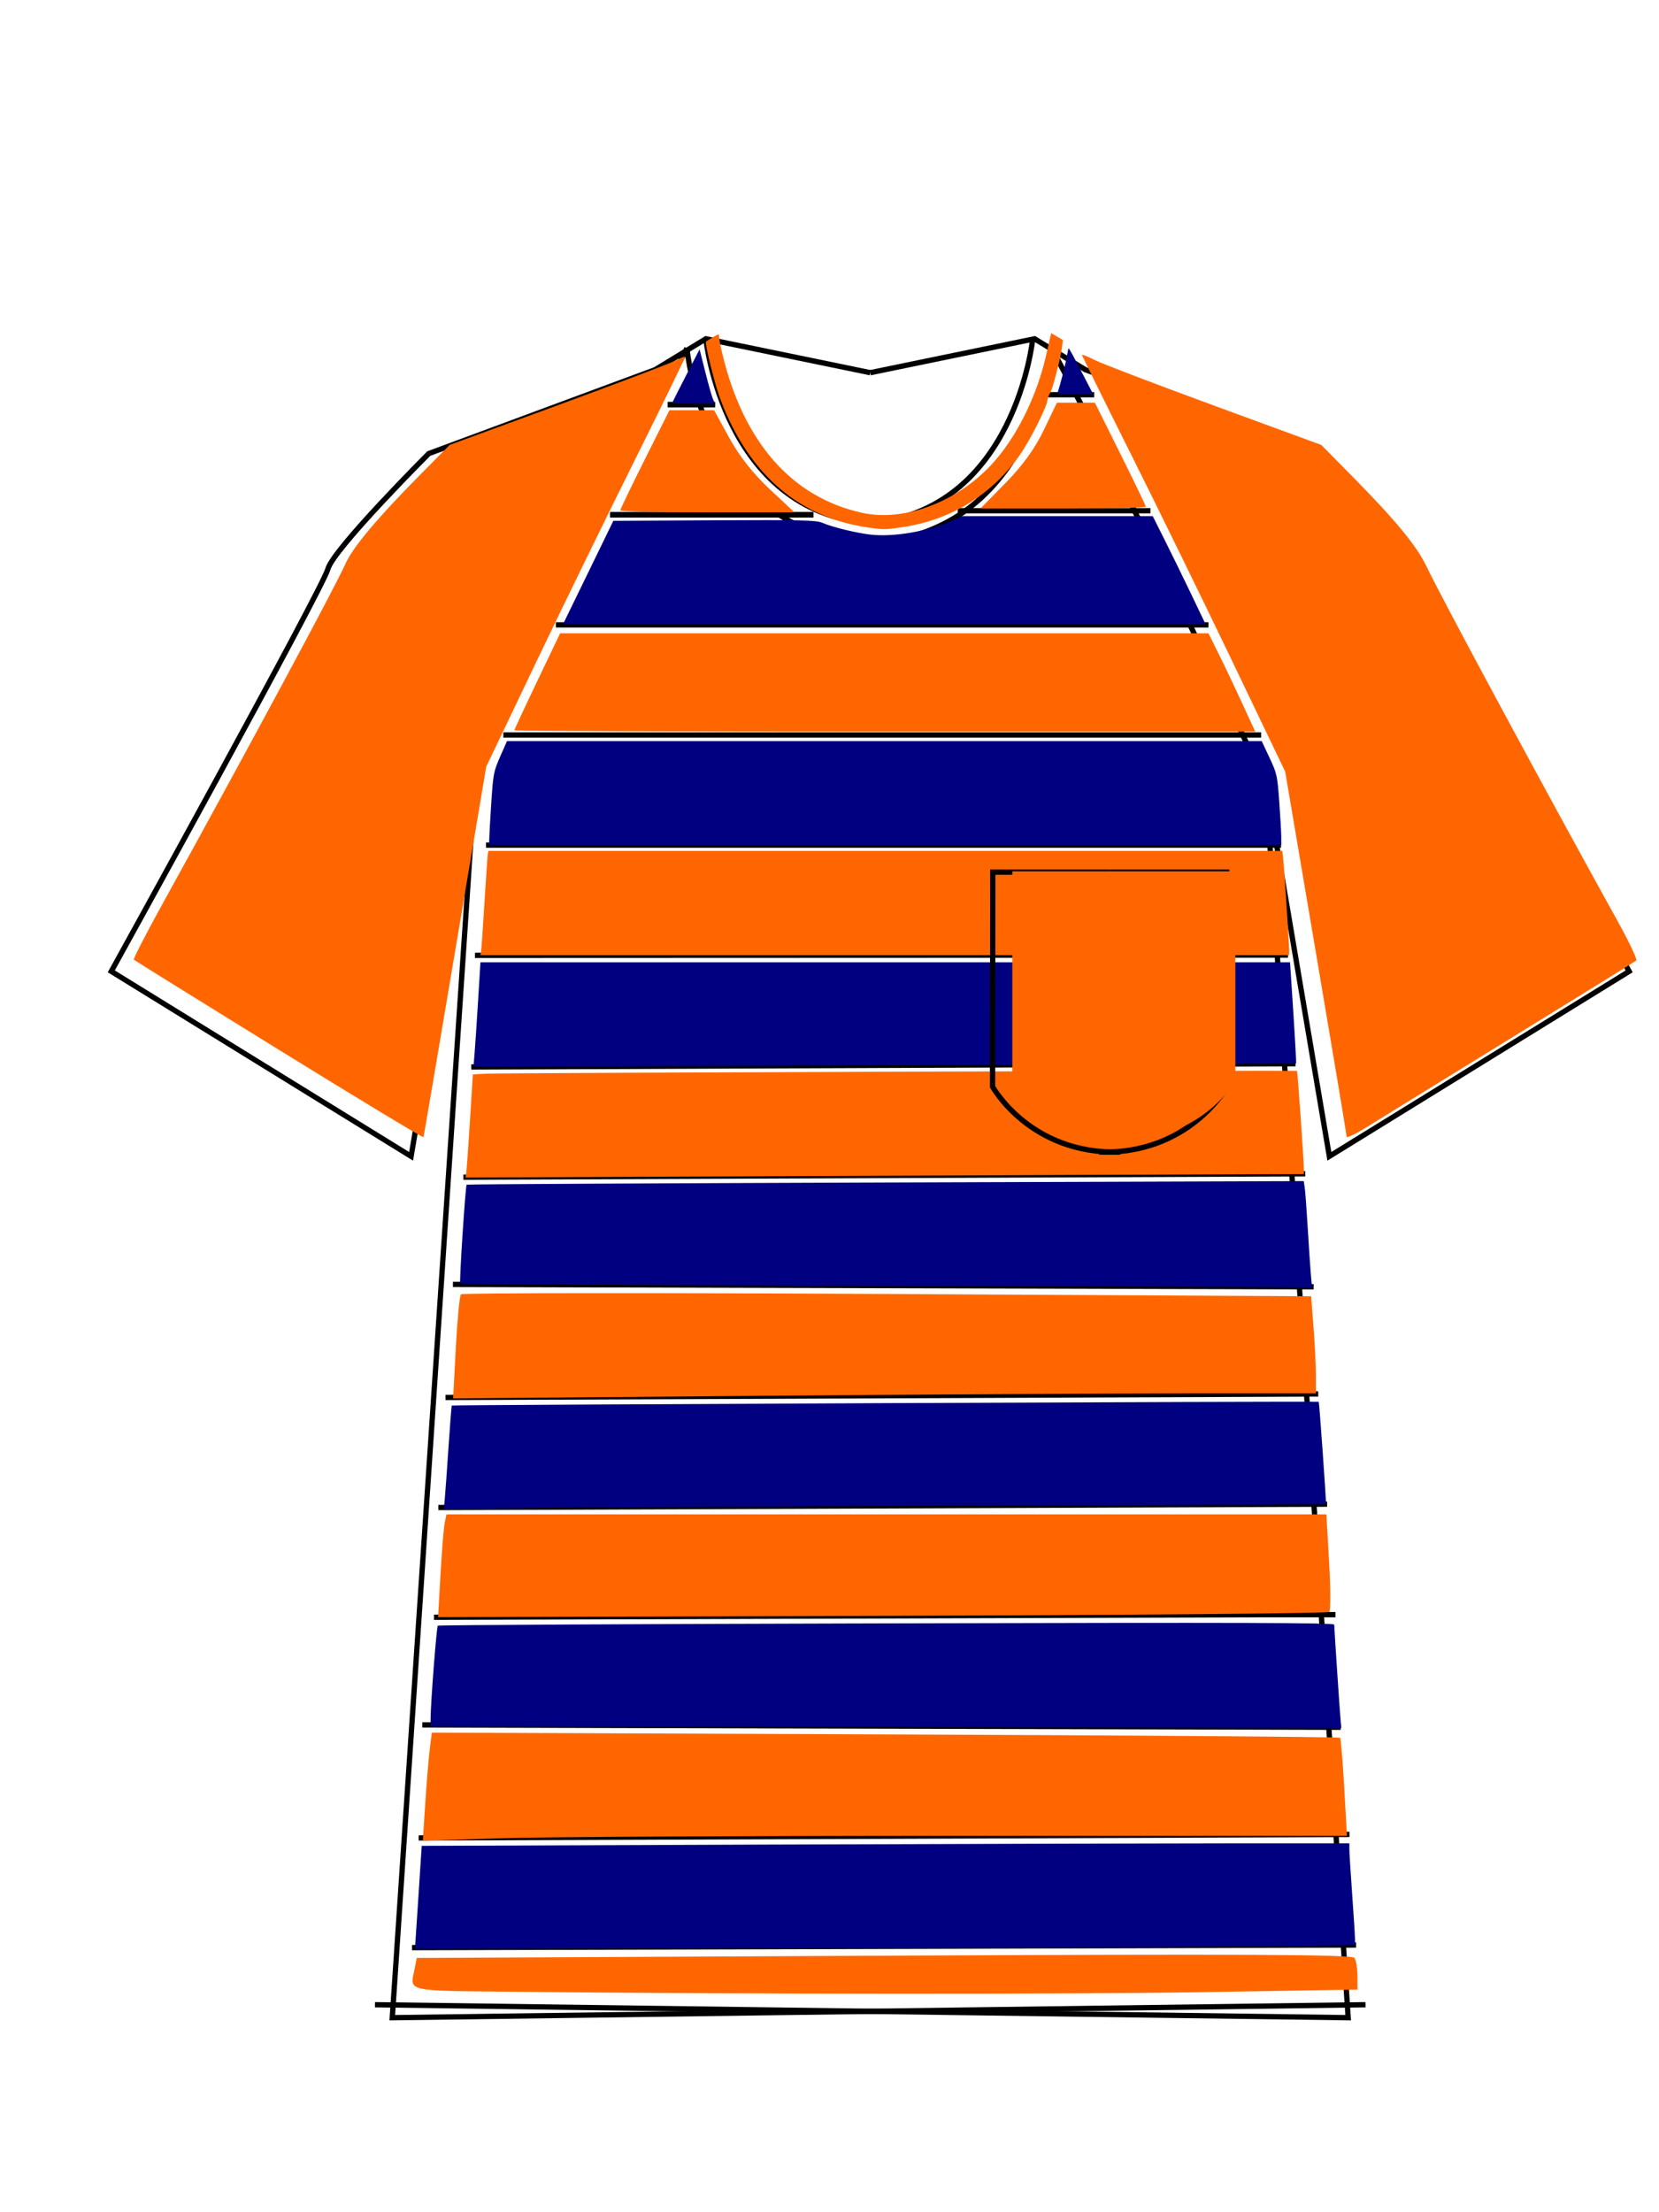 <?xml version="1.0" encoding="UTF-8" standalone="no"?>
<svg
   xmlns:dc="http://purl.org/dc/elements/1.1/"
   xmlns:cc="http://creativecommons.org/ns#"
   xmlns:rdf="http://www.w3.org/1999/02/22-rdf-syntax-ns#"
   xmlns:svg="http://www.w3.org/2000/svg"
   xmlns="http://www.w3.org/2000/svg"
   xmlns:sodipodi="http://sodipodi.sourceforge.net/DTD/sodipodi-0.dtd"
   xmlns:inkscape="http://www.inkscape.org/namespaces/inkscape"
   sodipodi:docname="Tee_shirts_drawing.svg"
   inkscape:version="1.0 (6e3e5246a0, 2020-05-07)"
   id="svg2227"
   version="1.1"
   viewBox="0 0 150 200"
   height="200mm"
   width="150mm">
  <defs
     id="defs2221" />
  <sodipodi:namedview
     inkscape:window-maximized="1"
     inkscape:window-y="27"
     inkscape:window-x="1347"
     inkscape:window-height="1025"
     inkscape:window-width="1853"
     showgrid="false"
     inkscape:document-rotation="0"
     inkscape:current-layer="layer1"
     inkscape:document-units="mm"
     inkscape:cy="411.68489"
     inkscape:cx="353.86328"
     inkscape:zoom="0.98994949"
     inkscape:pageshadow="2"
     inkscape:pageopacity="0.0"
     borderopacity="1.0"
     bordercolor="#666666"
     pagecolor="#ffffff"
     id="base" />
  <g
     id="layer1"
     inkscape:groupmode="layer"
     inkscape:label="Layer 1">
    <g
       transform="matrix(1.806,0,0,1.806,-38.914,-94.081)"
       id="g3128">
      <g
         id="g3621-7-1"
         transform="matrix(0.265,0,0,0.265,480.677,-335.91)">
        <g
           id="g3556-36-7"
           transform="translate(961.605,-1.583)">
          <g
             transform="translate(-895.402,-41.023)"
             id="g3490-1-7">
            <g
               id="g3452-2-1"
               transform="translate(595.55,-12.465)">
              <path
                 id="path3433-9-1"
                 d="m -2229.914,1589.639 -31.048,-6.404 -9.596,5.841 -42.757,15.84 c 0,0 -18.037,18.041 -19.06,21.816 -1.023,3.775 -40.918,75.995 -40.918,75.995 l 56.639,34.942 12.061,-71.214 -15.615,233.926 183.863,-2.446"
                 style="fill:none;stroke:#000000;stroke-width:1px;stroke-linecap:butt;stroke-linejoin:miter;stroke-opacity:1" />
              <path
                 style="fill:none;stroke:#000000;stroke-width:1px;stroke-linecap:butt;stroke-linejoin:miter;stroke-opacity:1"
                 d="m -2229.914,1589.639 31.048,-6.404 9.596,5.841 42.757,15.84 c 0,0 18.037,18.041 19.06,21.816 1.023,3.775 40.918,75.995 40.918,75.995 l -56.639,34.942 -12.061,-71.214 15.615,233.926 -183.863,-2.446"
                 id="path3433-3-3-5" />
            </g>
          </g>
          <g
             id="g3544-78-6">
            <path
               style="fill:none;stroke:#000000;stroke-width:1px;stroke-linecap:butt;stroke-linejoin:miter;stroke-opacity:1"
               d="m -2560.814,1529.747 c 0,0 3.317,32.621 30.876,34.814"
               id="path3525-4-7" />
            <path
               id="path3525-7-5-3"
               d="m -2499.062,1529.747 c 0,0 -3.317,32.621 -30.876,34.814"
               style="fill:none;stroke:#000000;stroke-width:1px;stroke-linecap:butt;stroke-linejoin:miter;stroke-opacity:1" />
          </g>
          <g
             id="g3544-78-6-3"
             transform="translate(0,4)">
            <path
               id="path3525-4-7-6"
               d="m -2564.392,1527.536 c 0,0 2.98,35.052 34.454,36.793"
               style="fill:none;stroke:#000000;stroke-width:1px;stroke-linecap:butt;stroke-linejoin:miter;stroke-opacity:1"
               sodipodi:nodetypes="cc" />
            <path
               sodipodi:nodetypes="cc"
               style="fill:none;stroke:#000000;stroke-width:1px;stroke-linecap:butt;stroke-linejoin:miter;stroke-opacity:1"
               d="m -2495.484,1527.536 c 0,0 -2.98,35.052 -34.454,36.793"
               id="path3525-4-7-6-5" />
          </g>
        </g>
        <path
           style="fill:none;stroke:#000000;stroke-width:1px;stroke-linecap:butt;stroke-linejoin:miter;stroke-opacity:1"
           d="m -1642.84,1611.383 c 0,0 26.581,-56.485 40.053,-81.431"
           id="path2886" />
        <path
           id="path2886-3"
           d="m -1493.826,1611.383 c 0,0 -26.581,-56.485 -40.053,-81.431"
           style="fill:none;stroke:#000000;stroke-width:1px;stroke-linecap:butt;stroke-linejoin:miter;stroke-opacity:1" />
      </g>
      <path
         style="fill:#ff6600;stroke-width:0.253"
         d="m 134.035,394.914 c -14.951,-9.234 -27.299,-16.905 -27.44,-17.046 -0.141,-0.141 2.231,-4.766 5.273,-10.277 16.467,-29.839 32.712,-60.031 34.7,-64.496 1.388,-3.116 5.972,-8.596 13.866,-16.577 l 5.834,-5.898 20.203,-7.412 c 11.112,-4.077 21.083,-7.854 22.158,-8.394 1.075,-0.54 2.023,-0.914 2.106,-0.831 0.083,0.083 -4.211,8.901 -9.541,19.595 -5.331,10.694 -13.816,28.081 -18.857,38.637 l -9.165,19.193 -5.874,34.85 c -3.231,19.168 -5.92,34.984 -5.977,35.147 -0.057,0.163 -12.335,-7.258 -27.286,-16.492 z"
         id="path2903"
         transform="scale(0.265)" />
      <path
         style="fill:#ff6600;stroke-width:0.253"
         d="m 335.721,411.31 c 0,-0.31 -2.613,-15.955 -5.806,-34.766 l -5.806,-34.202 -10.033,-20.922 c -5.518,-11.507 -14.156,-29.16 -19.195,-39.229 -5.039,-10.068 -9.162,-18.423 -9.162,-18.566 0,-0.143 1.08,0.29 2.399,0.962 1.32,0.672 11.49,4.555 22.602,8.63 l 20.203,7.408 5.819,5.896 c 8.243,8.353 12.248,13.218 14.11,17.139 2.772,5.839 22.299,42.072 36.237,67.241 2.06,3.72 3.562,6.926 3.337,7.125 -0.225,0.199 -10.864,6.794 -23.642,14.655 -12.778,7.862 -24.995,15.396 -27.148,16.743 -2.153,1.347 -3.914,2.196 -3.914,1.886 z"
         id="path2905"
         transform="scale(0.265)" />
      <path
         style="fill:none;stroke:#000000;stroke-width:0.265px;stroke-linecap:butt;stroke-linejoin:miter;stroke-opacity:1"
         d="m 54.978,72.349 h 2.366"
         id="path2909" />
      <path
         style="fill:none;stroke:#000000;stroke-width:0.265px;stroke-linecap:butt;stroke-linejoin:miter;stroke-opacity:1"
         d="M 52.096,77.862 H 62.265"
         id="path2911"
         sodipodi:nodetypes="cc" />
      <path
         style="fill:none;stroke:#000000;stroke-width:0.265px;stroke-linecap:butt;stroke-linejoin:miter;stroke-opacity:1"
         d="m 49.375,83.374 h 32.673"
         id="path2915"
         sodipodi:nodetypes="cc" />
      <path
         id="path2915-6"
         d="M 46.746,88.887 H 84.685"
         style="fill:none;stroke:#000000;stroke-width:0.265px;stroke-linecap:butt;stroke-linejoin:miter;stroke-opacity:1"
         sodipodi:nodetypes="cc" />
      <path
         id="path2915-9"
         d="M 45.878,94.399 H 85.682"
         style="fill:none;stroke:#000000;stroke-width:0.265px;stroke-linecap:butt;stroke-linejoin:miter;stroke-opacity:1"
         sodipodi:nodetypes="cc" />
      <path
         id="path2913-1"
         d="m 44.223,116.391 43.091,0.117"
         style="fill:none;stroke:#000000;stroke-width:0.265px;stroke-linecap:butt;stroke-linejoin:miter;stroke-opacity:1"
         sodipodi:nodetypes="cc" />
      <path
         id="path2915-2"
         d="m 45.325,99.919 40.702,-0.014"
         style="fill:none;stroke:#000000;stroke-width:0.265px;stroke-linecap:butt;stroke-linejoin:miter;stroke-opacity:1"
         sodipodi:nodetypes="cc" />
      <path
         sodipodi:nodetypes="cc"
         style="fill:none;stroke:#000000;stroke-width:0.265px;stroke-linecap:butt;stroke-linejoin:miter;stroke-opacity:1"
         d="m 43.852,122.049 43.691,-0.175"
         id="path2913-5-7" />
      <path
         sodipodi:nodetypes="cc"
         style="fill:none;stroke:#000000;stroke-width:0.265px;stroke-linecap:butt;stroke-linejoin:miter;stroke-opacity:1"
         d="M 45.142,105.505 86.407,105.343"
         id="path2915-6-0" />
      <path
         sodipodi:nodetypes="ccc"
         style="fill:none;stroke:#000000;stroke-width:0.265px;stroke-linecap:butt;stroke-linejoin:miter;stroke-opacity:1"
         d="m 43.274,133.052 41.703,-0.13 3.428,-2.3e-4"
         id="path2913-2-9" />
      <path
         sodipodi:nodetypes="cc"
         style="fill:none;stroke:#000000;stroke-width:0.265px;stroke-linecap:butt;stroke-linejoin:miter;stroke-opacity:1"
         d="m 44.747,111.021 42.147,-0.169"
         id="path2915-9-3" />
      <path
         sodipodi:nodetypes="cc"
         style="fill:none;stroke:#000000;stroke-width:0.265px;stroke-linecap:butt;stroke-linejoin:miter;stroke-opacity:1"
         d="m 42.689,138.441 45.98,0.117"
         id="path2913-1-6" />
      <path
         id="path2913-5-7-0"
         d="m 42.506,144.099 46.6,-0.175"
         style="fill:none;stroke:#000000;stroke-width:0.265px;stroke-linecap:butt;stroke-linejoin:miter;stroke-opacity:1"
         sodipodi:nodetypes="cc" />
      <path
         id="path2913-2-9-6"
         d="m 42.173,149.589 47.267,-0.13"
         style="fill:none;stroke:#000000;stroke-width:0.265px;stroke-linecap:butt;stroke-linejoin:miter;stroke-opacity:1"
         sodipodi:nodetypes="cc" />
      <path
         id="path2915-9-3-2"
         d="m 43.492,127.559 44.496,-0.169"
         style="fill:none;stroke:#000000;stroke-width:0.265px;stroke-linecap:butt;stroke-linejoin:miter;stroke-opacity:1"
         sodipodi:nodetypes="cc" />
      <path
         id="path2997"
         d="m 54.978,72.349 h 2.366"
         style="fill:none;stroke:#000000;stroke-width:0.265px;stroke-linecap:butt;stroke-linejoin:miter;stroke-opacity:1" />
      <path
         sodipodi:nodetypes="cc"
         id="path2999"
         d="M 52.096,77.862 H 62.265"
         style="fill:none;stroke:#000000;stroke-width:0.265px;stroke-linecap:butt;stroke-linejoin:miter;stroke-opacity:1" />
      <path
         style="fill:none;stroke:#000000;stroke-width:0.265px;stroke-linecap:butt;stroke-linejoin:miter;stroke-opacity:1"
         d="m 73.96,71.853 h 2.366"
         id="path2997-6" />
      <path
         style="fill:none;stroke:#000000;stroke-width:0.265px;stroke-linecap:butt;stroke-linejoin:miter;stroke-opacity:1"
         d="M 69.497,77.66 H 79.142"
         id="path2999-1"
         sodipodi:nodetypes="cc" />
      <path
         style="fill:#ff6600;stroke-width:0.357"
         d="m 198.489,292.992 c 0,-0.202 2.092,-4.541 4.648,-9.643 l 4.648,-9.276 h 4.216 4.216 l 2.867,5.224 c 1.863,3.395 4.521,6.771 7.591,9.643 l 4.723,4.419 h -16.455 c -9.05,0 -16.455,-0.165 -16.455,-0.367 z"
         id="path3019"
         transform="scale(0.265)" />
      <path
         style="fill:#ff6600;stroke-width:0.357"
         d="m 271.282,287.811 c 3.226,-3.284 5.544,-6.491 7.228,-10 l 2.479,-5.165 3.584,-1.7e-4 3.584,-1.7e-4 4.809,9.65 c 2.645,5.307 4.809,9.807 4.809,10 0,0.193 -7.03,0.35 -15.621,0.35 h -15.621 z"
         id="path3021"
         transform="scale(0.265)" />
      <path
         style="fill:#ff6600;stroke-width:0.357"
         d="m 178.489,334.534 c 0,-0.14 1.944,-4.319 4.32,-9.286 l 4.32,-9.031 h 61.245 61.245 l 2.036,4.107 c 1.12,2.259 3.107,6.438 4.416,9.286 l 2.381,5.179 h -69.982 c -38.49,0 -69.982,-0.115 -69.982,-0.255 z"
         id="path3023"
         transform="scale(0.265)" />
      <path
         style="fill:#ff6600;stroke-width:0.357"
         d="m 167.426,451.157 c 0.279,-5.27 0.713,-9.804 0.964,-10.075 0.251,-0.271 36.493,-0.3 80.538,-0.065 l 80.081,0.428 0.45,5.779 c 0.247,3.179 0.452,7.306 0.454,9.172 l 0.004,3.393 h -24.525 c -13.489,0 -50.164,0.214 -81.5,0.475 l -56.975,0.475 z"
         id="path3029"
         transform="scale(0.265)" />
      <path
         style="fill:#ff6600;stroke-width:0.357"
         d="m 164.533,493.962 c 0.252,-4.456 0.609,-8.826 0.792,-9.71 l 0.333,-1.607 h 83.115 83.115 l 0.518,8.973 c 0.285,4.935 0.297,9.194 0.027,9.464 -0.27,0.27 -38.261,0.602 -84.425,0.736 l -83.934,0.245 z"
         id="path3031"
         transform="scale(0.265)" />
      <path
         style="fill:#ff6600;stroke-width:0.357"
         d="m 161.651,537.226 c 0.25,-3.894 0.632,-8.49 0.848,-10.213 l 0.393,-3.133 85.653,0.332 c 47.109,0.183 85.777,0.467 85.929,0.633 0.152,0.165 0.507,4.399 0.789,9.408 l 0.513,9.107 -72.751,0.002 c -40.013,10e-4 -79.293,0.214 -87.29,0.473 l -14.54,0.471 z"
         id="path3033"
         transform="scale(0.265)" />
      <path
         style="fill:#ff6600;stroke-width:0.357"
         d="m 178.311,572.825 c -20.704,-0.219 -19.545,0.045 -18.684,-4.261 l 0.423,-2.117 88.31,-0.431 c 67.987,-0.332 88.434,-0.235 88.851,0.421 0.298,0.468 0.546,2.005 0.552,3.414 l 0.011,2.562 -28.393,0.472 c -26.417,0.439 -86.474,0.411 -131.071,-0.061 z"
         id="path3035"
         transform="scale(0.265)" />
      <path
         style="fill:#ff6600;stroke-width:0.126"
         d="m 172.179,376.451 c 0.066,-0.313 0.359,-4.489 0.651,-9.281 0.292,-4.792 0.584,-8.968 0.648,-9.281 l 0.116,-0.568 h 74.984 74.984 l 0.135,1.073 c 0.175,1.392 1.163,16.44 1.16,17.678 l -0.002,0.947 h -76.398 -76.398 z"
         id="path3037"
         transform="scale(0.265)" />
      <path
         style="fill:#ff6600;stroke-width:0.126"
         d="m 169.391,418.161 c 0.076,-0.474 0.389,-4.858 0.697,-9.742 l 0.559,-8.881 2.542,-0.136 c 2.956,-0.158 153.005,-0.671 153.153,-0.524 0.113,0.113 1.263,16.569 1.28,18.318 l 0.011,1.159 -42.111,0.167 c -23.161,0.092 -58.796,0.242 -79.19,0.334 l -37.079,0.167 z"
         id="path3039"
         transform="scale(0.265)" />
      <path
         style="fill:#000080;stroke-width:0.179"
         d="m 192.445,304.698 4.738,-9.732 19.077,-0.097 c 16.353,-0.084 19.255,-0.021 20.327,0.441 1.974,0.85 6.371,1.931 9.196,2.261 4.276,0.5 10.791,-0.609 15.301,-2.604 l 2.02,-0.893 h 17.989 17.989 l 2.373,4.732 c 1.305,2.603 3.545,7.183 4.978,10.179 l 2.605,5.446 h -60.665 -60.665 z"
         id="path3041"
         transform="scale(0.265)" />
      <path
         style="fill:#000080;stroke-width:0.179"
         d="m 173.729,355.24 c 0,-0.536 0.173,-3.63 0.385,-6.875 0.366,-5.595 0.453,-6.052 1.681,-8.846 l 1.296,-2.946 h 71.29 71.29 l 1.468,3.125 c 1.408,2.997 1.483,3.339 1.85,8.37 0.21,2.885 0.382,5.898 0.382,6.696 v 1.451 h -74.821 -74.821 z"
         id="path3043"
         transform="scale(0.265)" />
      <path
         style="fill:#000080;stroke-width:0.179"
         d="m 170.975,395.449 c 0.118,-1.445 0.414,-5.881 0.658,-9.859 l 0.443,-7.232 h 76.474 76.474 l 0.623,9.504 c 0.342,5.227 0.574,9.547 0.514,9.599 -0.06,0.052 -35.049,0.212 -77.754,0.355 l -77.645,0.259 z"
         id="path3045"
         transform="scale(0.265)" />
      <path
         style="fill:#000080;stroke-width:0.179"
         d="m 238.67,439.437 c -38.631,-0.102 -70.318,-0.266 -70.415,-0.364 -0.205,-0.206 0.981,-18.486 1.213,-18.707 0.085,-0.081 35.701,-0.265 79.147,-0.41 l 78.993,-0.263 0.189,1.208 c 0.104,0.664 0.36,4.101 0.57,7.636 0.21,3.536 0.479,7.513 0.597,8.839 l 0.215,2.411 -10.135,-0.083 c -5.574,-0.045 -41.743,-0.166 -80.374,-0.268 z"
         id="path3047"
         transform="scale(0.265)" />
      <path
         style="fill:#000080;stroke-width:0.179"
         d="m 165.352,479.553 c 0.105,-1.148 0.419,-5.523 0.699,-9.723 0.28,-4.199 0.556,-7.683 0.615,-7.741 0.139,-0.139 163.637,-0.839 163.78,-0.701 0.11,0.106 1.466,19.244 1.371,19.348 -0.028,0.031 -29.783,0.152 -66.123,0.269 -36.339,0.117 -73.825,0.309 -83.302,0.425 l -17.23,0.211 z"
         id="path3049"
         transform="scale(0.265)" />
      <path
         style="fill:#000080;stroke-width:0.179"
         d="m 210.961,522.733 -48.304,-0.092 v -1.359 c 0,-2.82 1.128,-17.398 1.362,-17.611 0.135,-0.122 38.294,-0.318 84.799,-0.434 68.329,-0.171 84.554,-0.124 84.554,0.243 0,0.676 1.038,16.242 1.201,18.002 l 0.14,1.518 -37.724,-0.088 c -20.748,-0.048 -59.461,-0.129 -86.028,-0.18 z"
         id="path3051"
         transform="scale(0.265)" />
      <path
         style="fill:#000080;stroke-width:0.179"
         d="m 159.91,561.634 c 0.117,-1.703 0.405,-6.084 0.641,-9.734 l 0.429,-6.637 65.362,-0.238 c 35.949,-0.131 75.38,-0.238 87.625,-0.238 h 22.262 l 0.005,1.161 c 0.003,0.638 0.242,4.455 0.531,8.482 0.289,4.027 0.528,7.825 0.531,8.441 l 0.005,1.12 -10.804,0.212 c -5.942,0.117 -45.903,0.283 -88.801,0.37 l -77.998,0.158 z"
         id="path3053"
         transform="scale(0.265)" />
      <path
         style="fill:#000080;stroke-width:0.045"
         d="m 281.064,270.872 c 0.426,-1.104 1.434,-5.02 1.788,-6.942 0.127,-0.688 0.259,-1.361 0.294,-1.498 0.065,-0.252 0.621,0.758 3.904,7.1 l 0.774,1.496 h -3.41 c -3.211,0 -3.407,-0.009 -3.35,-0.156 z"
         id="path3055"
         transform="scale(0.265)" />
      <path
         style="fill:#000080;stroke-width:0.126"
         d="m 208.322,272.691 c 0,-0.089 1.16,-2.404 2.578,-5.145 l 2.578,-4.983 1.053,4.198 c 0.579,2.309 1.232,4.624 1.45,5.145 l 0.397,0.947 H 212.35 c -2.215,0 -4.028,-0.073 -4.028,-0.162 z"
         id="path3057"
         transform="scale(0.265)" />
      <path
         style="fill:#ff6600;stroke-width:0.126"
         d="m 245.95,296.317 c -13.441,-1.725 -23.086,-9.917 -28.518,-24.221 -1.044,-2.75 -3.036,-10.751 -2.736,-10.991 0.291,-0.234 2.23,-1.383 2.333,-1.383 0.072,0 0.131,0.256 0.132,0.568 1.8e-4,0.313 0.287,1.761 0.637,3.22 4.007,16.68 13.149,27.042 26.425,29.951 7.81,1.711 17.645,-1.933 24.295,-9.002 4.748,-5.047 8.758,-13.11 10.509,-21.129 0.297,-1.359 0.618,-2.775 0.715,-3.147 l 0.175,-0.676 1.097,0.653 1.097,0.653 -0.173,1.412 c -0.248,2.022 -1.843,8.13 -2.245,8.595 -0.187,0.216 -0.409,0.847 -0.494,1.402 -0.226,1.476 -3.398,7.725 -5.254,10.354 -5.354,7.579 -13.188,12.337 -22.436,13.627 -3.04,0.424 -3.139,0.426 -5.558,0.115 z"
         id="path3059"
         transform="scale(0.265)" />
      <g
         id="g3067"
         transform="translate(-33.314,-15.242)">
        <g
           transform="matrix(0.265,0,0,0.265,462.109,-171.716)"
           id="g6612">
          <path
             style="fill:none;stroke:#000000;stroke-width:1px;stroke-linecap:butt;stroke-linejoin:miter;stroke-opacity:1"
             d="m -1327.123,1066.83 h -22.098 l -0.051,40.525 c 0,0 7.094,12.894 24.147,12.346"
             id="path6593"
             sodipodi:nodetypes="cccc" />
          <path
             sodipodi:nodetypes="cccc"
             id="path6593-4"
             d="m -1327.123,1066.83 h 22.098 l 0.051,40.525 c 0,0 -7.094,12.894 -24.147,12.346"
             style="fill:none;stroke:#000000;stroke-width:1px;stroke-linecap:butt;stroke-linejoin:miter;stroke-opacity:1" />
        </g>
        <path
           transform="scale(0.265)"
           id="path3061"
           d="m 414.696,469.114 c -5.288,-1.161 -9.498,-3.456 -13.282,-7.241 l -3.146,-3.146 v -20.019 -20.019 h 21.071 21.071 v 19.945 19.945 l -1.868,2.22 c -5.618,6.676 -15.544,10.137 -23.846,8.314 z"
           style="fill:#ff6600;stroke-width:0.357" />
      </g>
    </g>
  </g>
</svg>
